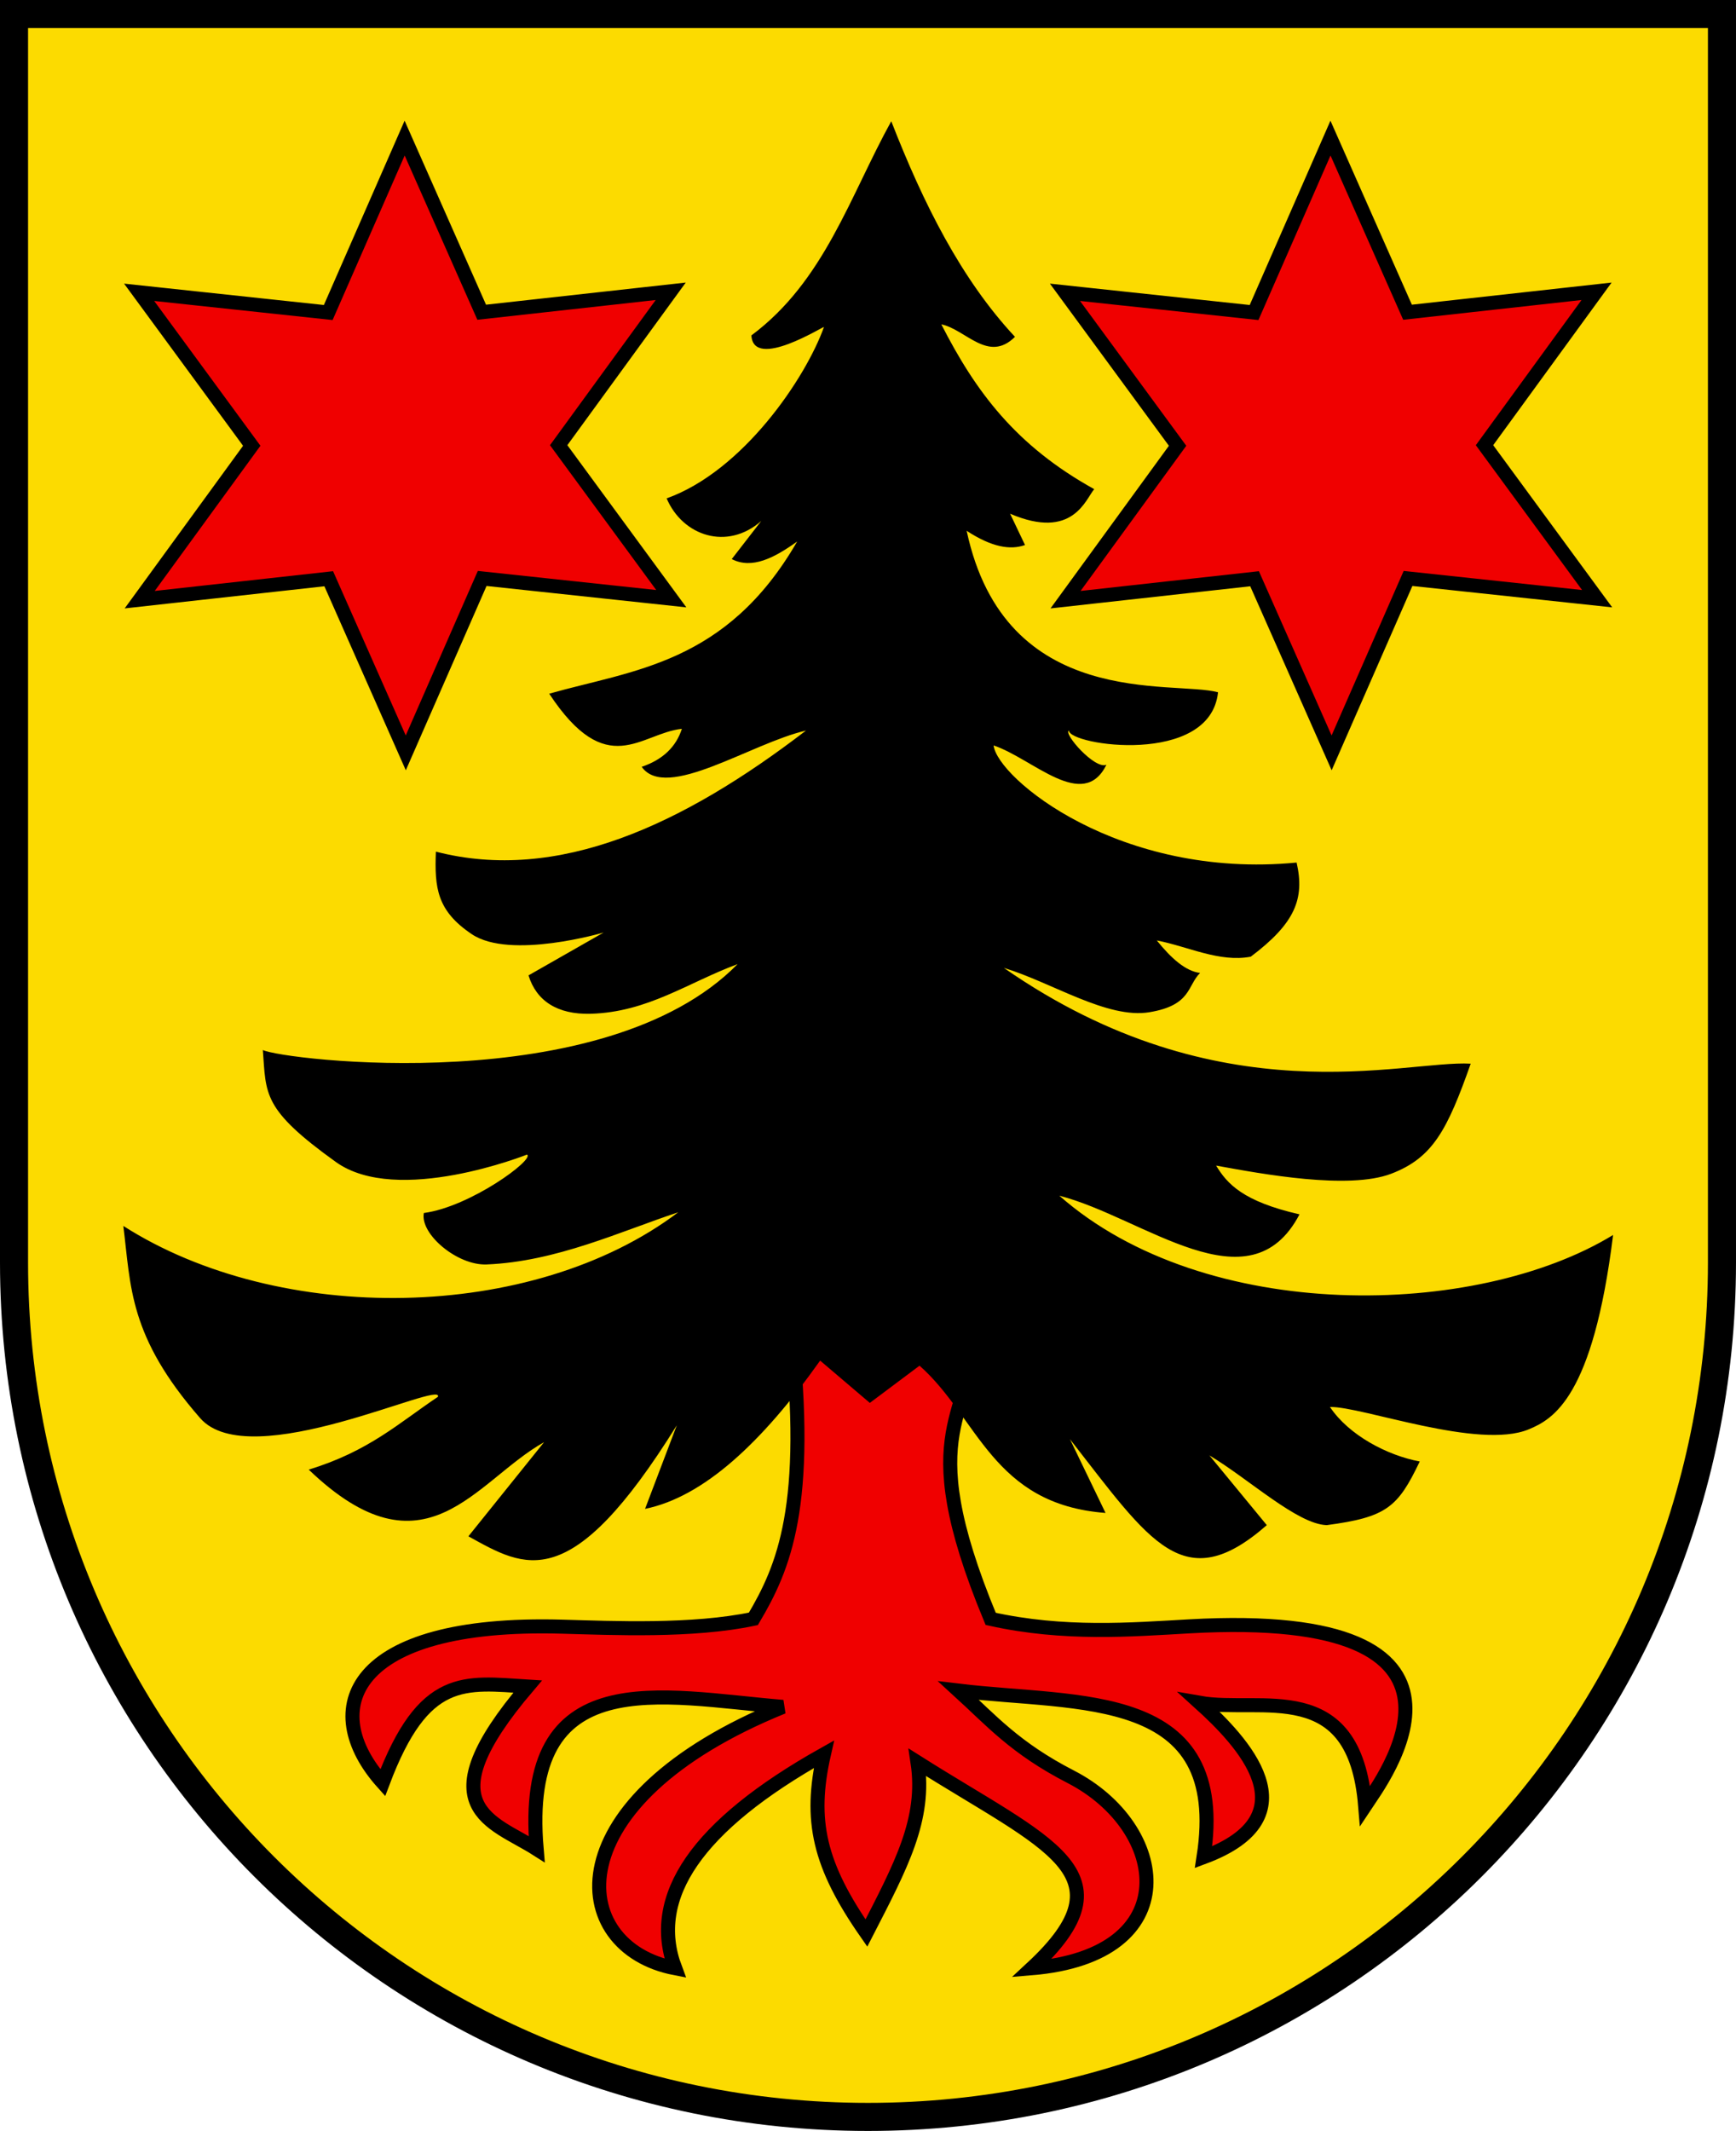 <svg xmlns="http://www.w3.org/2000/svg" width="720" height="883.28" version="1.0"><path fill="#fcdb00" stroke="#000" stroke-width="11.636" d="M5.818 5.818v517.53c.04 195.58 158.6 354.11 354.18 354.11s354.14-158.53 354.18-354.11V5.818z"/><g fill-rule="evenodd"><path fill="#f00000" stroke="#000" stroke-width="5.818" d="m167.822 57.24-31.687 72.303-78.432-8.39 46.71 63.619-46.472 63.793 78.397-8.68 31.956 72.182 31.69-72.3 78.429 8.39-46.708-63.623 46.473-63.793-78.4 8.682zm383.988 0-31.687 72.303-78.432-8.39 46.71 63.62-46.472 63.793 78.397-8.68 31.956 72.182 31.69-72.3 78.429 8.39-46.708-63.623 46.473-63.793-78.4 8.682zM323.64 546.953l4.247 2.8c8.252 74.338-2.749 99.919-15.423 121.258-25.285 5.324-58.112 3.828-79.432 3.238-88.063-2.432-101.423 34.444-74.29 64.69 17.006-45.211 33.861-41.49 60.1-39.86-42.897 50.4-14.567 55.7 3.73 67.357-6.677-77.96 51.447-63.11 102.12-58.934-95.508 38.77-89.965 99.622-44.674 108.333-11.115-29.562 8.958-59.126 61.695-88.688-6.202 27.416-2.024 45.936 17.62 74.098 14.481-28.16 24.738-47.152 21.212-70.727 54.026 34.157 89.88 45.88 47.35 85.317 64.39-5.35 56.982-58.372 16.18-79.37-23.186-11.933-32.96-23.36-46.512-35.702 49.949 6.046 112.51-1.218 101.603 69.043 45.747-17.004 15.943-48.145-1.594-63.988 25.336 4.47 64.19-11.21 68.62 42.657 6.737-10.183 61.511-81.94-73.04-74.351-23.91 1.35-51.843 3.653-82.277-3.11-33.948-81.627-5.445-82.889-7.983-120.7z"/><path d="M369.65 50.246c-17.204 31.151-27.79 66.305-58.012 88.78.845 14.705 30.356-4.195 30.087-3.444-7.578 21.123-33.507 59.616-65.24 70.999 6.672 15.61 25.144 21.764 39.251 9.355l-12.243 15.799c8.403 4.339 17.676-.51 27.131-7.287-29.383 50.88-68.15 53.214-102.84 63.087 23.98 36.301 37.88 16.383 55.026 14.558-2.409 7.468-7.884 12.778-16.677 15.754 10.182 14.323 45.267-9.762 68.158-15.04-51.234 39.304-103.03 63.224-153.51 50.198-.583 14.978.394 24.49 14.922 34.228 15.974 10.706 54.659-.707 54.659-.707L219.2 404.294c3.233 10.53 11.913 16.281 25.735 15.911 23.727-.635 40.463-12.993 60.979-20.576-55.234 56.2-188.93 39.635-196.9 35.606 1.393 18.492-.253 24.489 30.286 46.41 25.516 18.317 79.269-3.065 79.26-3.062 3.444 1.818-23.466 21.671-42.772 24.206-1.677 8.734 13.906 21.815 26.014 21.325 28.907-1.17 55.448-13.675 79.487-21.623-60.465 45.685-165.39 47.046-230.14 5.658 3.17 25.227 2.19 45.696 31.868 79.666 20.673 23.662 101.16-16.227 98.617-8.837-16.026 10.705-28.66 22.603-53.594 30.174 48.382 46.36 68.948 4.671 97.614-11.37l-31.387 39.017c23.694 13.1 42.333 24.893 86.44-46.029l-13.171 34.658c24.204-4.936 48.408-27.355 72.612-61.462l20.612 17.54 20.612-15.434c24.303 21.464 30.2 57.494 77.144 61.043L443.75 596.52c33.355 42.703 47.19 65.784 81.65 35.649l-23.805-28.91c16.222 9.66 36.471 28.553 48.665 28.91 24.754-3.296 29.48-7.315 38.571-26.384-13.516-2.53-29.405-10.892-37.233-22.593 13.23-.299 61.65 17.905 82.448 9.265 10.15-4.217 26.632-13.231 34.98-80.564-56.722 34.675-169.12 37.034-229.67-16.276 35.108 9.01 78.888 47.308 99.607 7.73-23.427-5.344-30.028-12.66-34.58-20.216 19.148 3.51 54.95 10.111 72.608 3.382 17.307-6.596 23.298-18.22 32.982-45.62-27.572-1.587-103.82 22.752-193.63-39.711 20.13 6.132 42.884 21.27 60.382 18.381 17.436-2.878 15.632-10.993 21.011-16.276-5.986-.727-11.973-6.031-17.96-13.476 12.99 2.515 25.981 9.203 38.971 6.738 18.414-13.856 22.447-24.026 19.016-39.018-73.498 7.083-124.14-35.013-125.67-48.555 16.36 5.517 37.12 27.618 46.811 8.001-4.78 2.162-18.079-13.033-15.564-14.17 0 6.148 58.606 14.89 61.838-15.855-18.662-5.084-88.275 7.876-104.26-66.94 10.347 6.777 18.108 8.095 24.204 5.897l-6.191-12.982c26.108 11.196 31.346-6.104 34.898-10.17-32.608-18.051-49.202-40.49-63.422-68.32 10.159 2.097 19.443 16.193 30.557 5.185-22.288-23.867-38.014-55.239-51.317-89.378z"/></g></svg>